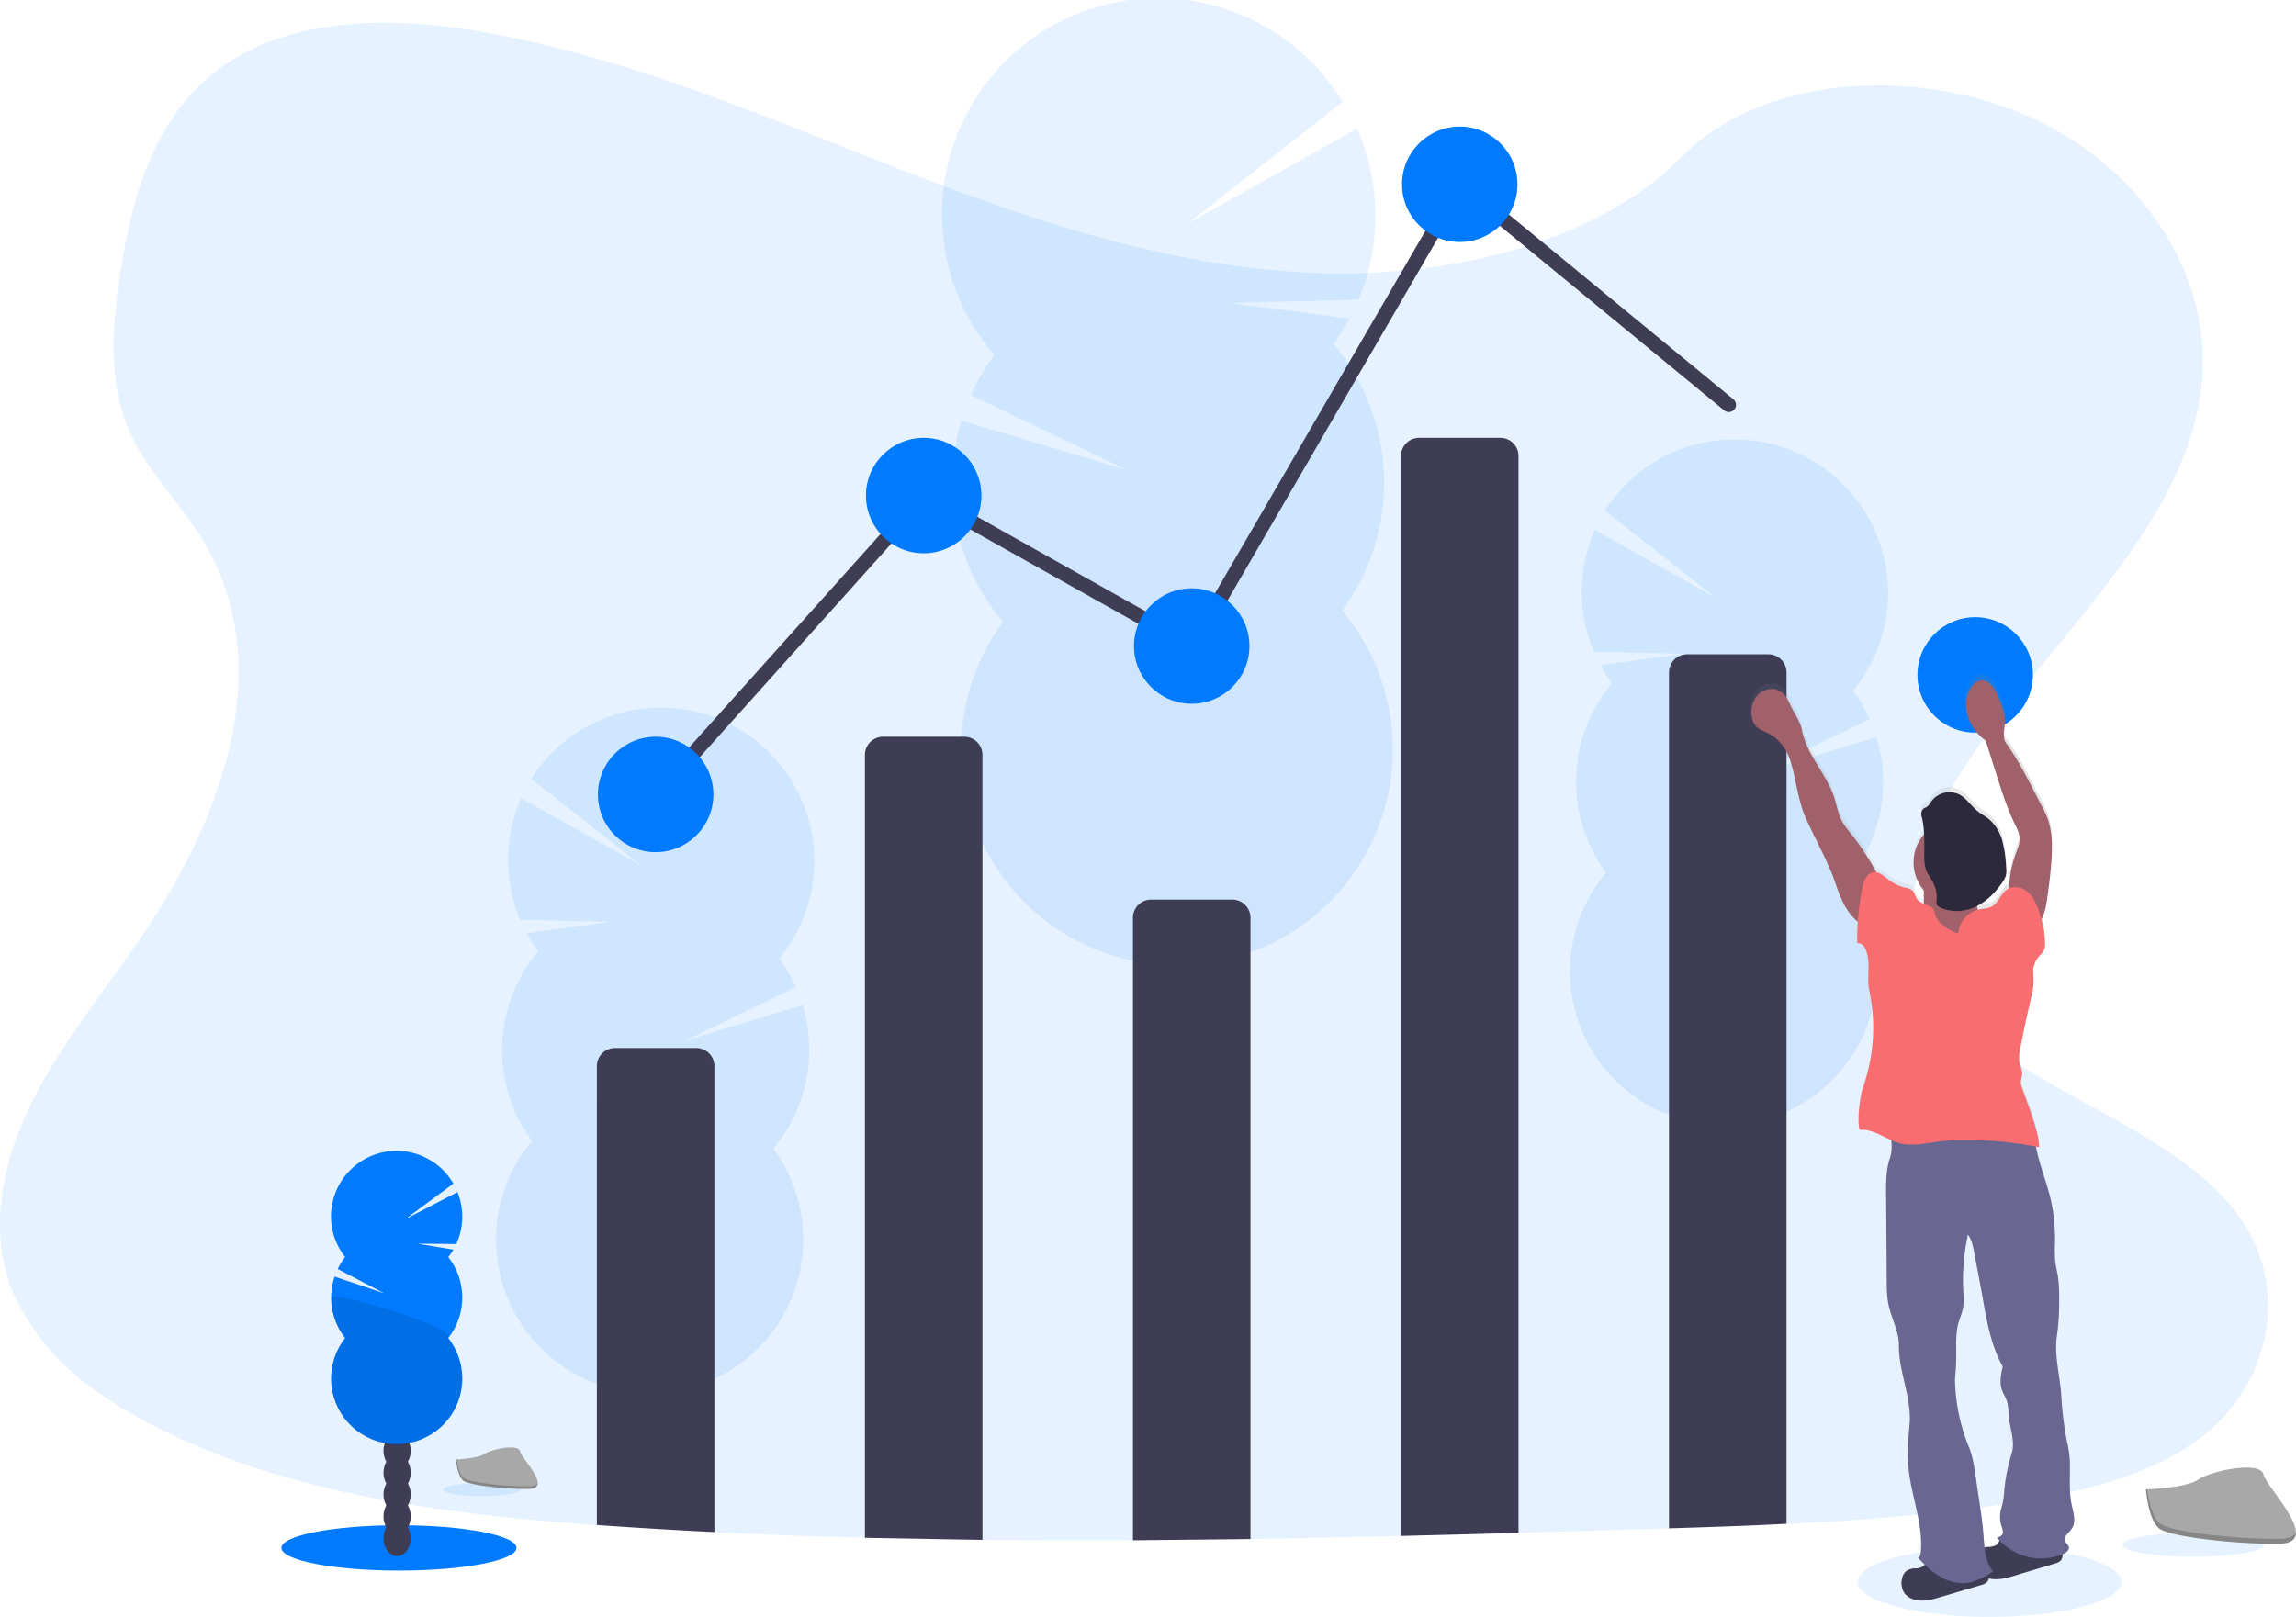 <svg xmlns="http://www.w3.org/2000/svg" width="1113.6" height="784.4" data-name="Layer 1"><defs><linearGradient id="a" x1="990.8" x2="1147.3" y1="609.5" y2="609.5" gradientTransform="matrix(-1 0 0 1 2040 0)" gradientUnits="userSpaceOnUse"><stop offset="0" stop-color="gray" stop-opacity=".3"/><stop offset=".5" stop-color="gray" stop-opacity=".1"/><stop offset="1" stop-color="gray" stop-opacity=".1"/></linearGradient></defs><ellipse cx="965" cy="767.4" fill="#007bff" opacity=".1" rx="64" ry="17"/><path fill="#007bff" d="M1070.5 694.9c-24.3 20.2-59 28.6-92.5 33.8l-5.6.9c-35 5.2-70.4 8-105.9 9.7-19 .9-38 1.6-57 2.1l-14.9.5-58.1 1.7-57 1.5q-36.5.9-73 1.5l-57 .6q-36.5.2-73-.2-28.5-.2-57-1-36.5-.9-73-2.7-24.8-1.2-49.5-3l-7.5-.4c-70.8-5.1-142.8-14.3-204.7-43.2l-1.7-.8-2.5-1.2a224.1 224.1 0 0 1-32.6-19 117 117 0 0 1-41.4-48c-12.5-29.7-5.9-63 8.4-92s35.8-55.2 54.4-82.5c5.4-8 10.6-16.3 15.4-24.8 30-53.4 44.8-115.1 13.4-166.6a228.6 228.6 0 0 0-13.4-19c-7.7-10-15.5-20-20.8-31-12.3-25.8-9.6-54.8-5.2-82.3 6-36.6 17-76 51.4-98.8C146 6.9 196.5 8 240.8 16.7c68.8 13.2 132.4 40.8 196.5 65.7s131.3 47.6 201.8 50a322 322 0 0 0 45.4-1.6 287.8 287.8 0 0 0 59.1-12.4c27.8-9.2 53-23 71.7-42 40.2-40.9 115.6-44 170-19.3 52 23.6 85.5 73.4 83 123.1-2.8 55.4-44.3 101-82.3 147.7a890 890 0 0 0-13.6 17l-7.3 9.6a404 404 0 0 0-12 17.1c-19.4 29.6-33.1 65-19.7 97 7.5 17.8 21.8 31.4 39 43.3 38.7 26.6 92 44.5 116 81.8 20.7 32.1 13 75.5-17.9 101.2z" opacity=".1"/><g opacity=".1"><path fill="#3f3d56" d="M555.5 549.4q0 1.4.2 2.7 11.7-4.6 23-10a18.6 18.6 0 0 0 10.5-5.2c2.2-1 4.4-2.2 6.5-3.4a26.8 26.8 0 0 0-1.6-3c-4.2-6.6-10.6-10.8-17.7-10.5s-13.1 4.8-16.9 11.6a34.5 34.5 0 0 0-4 17.8z"/><path fill="#3f3d56" d="M554.3 514.4a34.6 34.6 0 0 0 5.2 17.3c4.2 6.6 10.6 10.8 17.7 10.6l1.4-.1a18.6 18.6 0 0 0 10.6-5.2 25.5 25.5 0 0 0 4.9-6.4 35.8 35.8 0 0 0-1.2-35c-4.2-6.7-10.6-10.8-17.6-10.6s-13.2 4.8-17 11.7a34.5 34.5 0 0 0-4 17.7z"/><ellipse cx="618.3" cy="536.5" fill="#3f3d56" rx="21.9" ry="28.6" transform="rotate(-1.9 -1164.8 1824.1)"/><ellipse cx="617.1" cy="501.5" fill="#3f3d56" rx="21.9" ry="28.6" transform="rotate(-1.9 -1165.7 1789)"/><ellipse cx="616" cy="466.5" fill="#3f3d56" rx="21.9" ry="28.6" transform="rotate(-1.9 -1167 1754.3)"/><path fill="#007bff" d="M646.8 166.8a104 104 0 0 0 7.7-12.3l-57.7-7.5 62.1-1.6a104.9 104.9 0 0 0-.7-83l-82 46 75-59a104.8 104.8 0 1 0-169 122.8 105.2 105.2 0 0 0-11.3 19.5l75.8 36.3-80.4-24a104.8 104.8 0 0 0 20.1 97.7 104.7 104.7 0 1 0 164.6-5.5 104.8 104.8 0 0 0-4.2-129.4z"/><path d="M461.9 237.6a104.3 104.3 0 0 0 24.5 64 104.7 104.7 0 1 0 164.6-5.4c13.4-18.3-189.5-70.3-189.1-58.6z" opacity=".1"/></g><g opacity=".1"><path fill="#3f3d56" d="M326.2 733.6c0 .6 0 1.3-.2 2q-8.3-3.3-16.3-7.1a13.2 13.2 0 0 1-7.5-3.7l-4.7-2.4a18.9 18.9 0 0 1 1.2-2.1c3-4.8 7.6-7.7 12.6-7.6s9.3 3.4 12 8.3a24.5 24.5 0 0 1 2.9 12.6z"/><path fill="#3f3d56" d="M327 708.7a24.6 24.6 0 0 1-3.7 12.3c-3 4.7-7.5 7.7-12.5 7.5h-1a13.2 13.2 0 0 1-7.6-3.7 18 18 0 0 1-3.4-4.6 25.5 25.5 0 0 1 .7-24.8c3-4.8 7.6-7.7 12.6-7.6s9.3 3.4 12 8.3a24.5 24.5 0 0 1 2.9 12.6z"/><ellipse cx="355.4" cy="741.1" fill="#3f3d56" rx="20.4" ry="15.6" transform="rotate(-88.2 304 734.5)"/><ellipse cx="356.2" cy="716.2" fill="#3f3d56" rx="20.4" ry="15.6" transform="rotate(-88.2 304.8 709.6)"/><ellipse cx="357" cy="691.3" fill="#3f3d56" rx="20.4" ry="15.6" transform="rotate(-88.2 305.6 684.7)"/><path fill="#007bff" d="M261 461.4a75.8 75.8 0 0 1-5.6-8.7l41-5.5-44.1-1a74.6 74.6 0 0 1 .4-59l58.3 32.6-53.4-42A74.5 74.5 0 1 1 378 465.1a74.4 74.4 0 0 1 8 13.8l-53.8 26 57.1-17.3a74.7 74.7 0 0 1-14.2 69.6 74.5 74.5 0 1 1-117.1-3.7 74.5 74.5 0 0 1 3-92.1z"/><path d="M392.5 511.6a74.3 74.3 0 0 1-17.4 45.6 74.5 74.5 0 1 1-117.1-3.7c-9.6-13 134.8-50.2 134.5-41.9z" opacity=".1"/></g><g opacity=".1"><path fill="#3f3d56" d="M847 603.5l-.2 2q-8.3-3.3-16.3-7a13.3 13.3 0 0 1-7.5-3.7l-4.7-2.4a20.6 20.6 0 0 1 1.2-2.2c3-4.7 7.5-7.7 12.5-7.5s9.4 3.4 12 8.3a24.5 24.5 0 0 1 3 12.5z"/><path fill="#3f3d56" d="M847.8 578.6A24.6 24.6 0 0 1 844 591c-3 4.8-7.5 7.7-12.5 7.6l-1-.1a13.3 13.3 0 0 1-7.6-3.7 18.3 18.3 0 0 1-3.4-4.5 25.5 25.5 0 0 1 .7-24.9c3-4.7 7.6-7.7 12.6-7.5s9.4 3.4 12 8.3a24.5 24.5 0 0 1 2.9 12.5z"/><ellipse cx="876.2" cy="611" fill="#3f3d56" rx="20.4" ry="15.6" transform="rotate(-88.2 824.8 604.4)"/><ellipse cx="877" cy="586.1" fill="#3f3d56" rx="20.4" ry="15.6" transform="rotate(-88.2 825.6 579.5)"/><ellipse cx="877.7" cy="561.3" fill="#3f3d56" rx="20.4" ry="15.6" transform="rotate(-88.2 826.4 554.6)"/><path fill="#007bff" d="M781.7 331.3a73.6 73.6 0 0 1-5.5-8.7l41-5.4-44.2-1a74.7 74.7 0 0 1 .5-59.1l58.3 32.6-53.4-42A74.5 74.5 0 1 1 898.8 335a74.4 74.4 0 0 1 8 13.9L853 374.8l57.2-17.2a74.6 74.6 0 0 1-14.2 69.5 74.5 74.5 0 1 1-117.1-3.7 74.5 74.5 0 0 1 2.9-92z"/><path d="M913.3 381.6a74.2 74.2 0 0 1-17.4 45.5 74.5 74.5 0 1 1-117.1-3.7c-9.6-13 134.8-50.2 134.5-41.8z" opacity=".1"/></g><ellipse cx="193.5" cy="750.9" fill="#007bff" rx="57" ry="11"/><ellipse cx="192.6" cy="746.2" fill="#3f3d56" rx="6.6" ry="8.7"/><ellipse cx="192.6" cy="735.6" fill="#3f3d56" rx="6.6" ry="8.7"/><ellipse cx="192.6" cy="725" fill="#3f3d56" rx="6.6" ry="8.7"/><ellipse cx="192.6" cy="714.4" fill="#3f3d56" rx="6.6" ry="8.7"/><ellipse cx="192.6" cy="703.8" fill="#3f3d56" rx="6.6" ry="8.7"/><ellipse cx="192.6" cy="693.1" fill="#3f3d56" rx="6.6" ry="8.7"/><ellipse cx="192.6" cy="682.5" fill="#3f3d56" rx="6.6" ry="8.7"/><path fill="#007bff" d="M217.4 609.8a32.3 32.3 0 0 0 2.5-3.6l-17.5-2.9 18.9.2a31.9 31.9 0 0 0 .6-25.2l-25.3 13.1 23.3-17.2a31.8 31.8 0 1 0-52.5 35.6 32 32 0 0 0-3.6 5.8l22.6 11.8-24.1-8.1a31.8 31.8 0 0 0 5.1 29.8 31.8 31.8 0 1 0 50 0 31.8 31.8 0 0 0 0-39.3z"/><path d="M160.6 629.5a31.7 31.7 0 0 0 6.8 19.7 31.8 31.8 0 1 0 50 0c4.3-5.5-56.8-23.3-56.8-19.7z" opacity=".1"/><path fill="#3f3d56" d="M346.5 517.2v226q-24.8-1.2-49.5-2.9l-7.5-.5V517.2a8.8 8.8 0 0 1 8.8-8.8h39.4a8.8 8.8 0 0 1 8.8 8.8zM419.5 746V366.2a8.8 8.8 0 0 1 8.8-8.8h39.4a8.8 8.8 0 0 1 8.8 8.8V747zM549.5 747.2v-302a8.8 8.8 0 0 1 8.8-8.8h39.4a8.8 8.8 0 0 1 8.8 8.8v301.4zM736.5 221.2v522.4l-57 1.5V221.2a8.8 8.8 0 0 1 8.8-8.8h39.4a8.8 8.8 0 0 1 8.8 8.8zM866.5 326.2v413c-19 1-38 1.6-57 2.2V326.2a8.8 8.8 0 0 1 8.8-8.8h39.4a8.8 8.8 0 0 1 8.8 8.8z"/><path fill="none" stroke="#3f3d56" stroke-linecap="round" stroke-miterlimit="10" stroke-width="7" d="M318.5 385.4l130-145 130 73 130-224 130 107"/><circle cx="318" cy="385.4" r="28" fill="#007bff"/><circle cx="448" cy="240.4" r="28" fill="#007bff"/><circle cx="578" cy="313.4" r="28" fill="#007bff"/><circle cx="708" cy="89.4" r="28" fill="#007bff"/><circle cx="958" cy="327.4" r="28" fill="#007bff"/><ellipse cx="233.7" cy="722.6" fill="#007bff" opacity=".1" rx="18.7" ry="3.2"/><path fill="#a8a8a8" d="M221.1 708s10.7-.4 13.9-2.7 16.4-5 17.2-1.3 16 18.2 4 18.3-28-1.9-31.2-3.8-3.9-10.6-3.9-10.6z"/><path d="M256.4 721c-12 .1-28-1.8-31.2-3.8-2.4-1.5-3.4-6.8-3.7-9.3h-.4s.7 8.6 4 10.6 19 3.9 31 3.8c3.5 0 4.7-1.3 4.7-3-.5 1-1.8 1.7-4.4 1.7z" opacity=".2"/><ellipse cx="1063.8" cy="749.4" fill="#007bff" opacity=".1" rx="34.3" ry="5.8"/><path fill="#a8a8a8" d="M1040.8 722.5s19.6-.6 25.5-4.8 30-9.2 31.5-2.5 29.4 33.5 7.3 33.7-51.3-3.5-57.2-7-7.1-19.4-7.1-19.4z"/><path d="M1105.5 746.5c-22 .2-51.3-3.4-57.2-7-4.5-2.7-6.3-12.5-6.9-17h-.6s1.2 15.8 7 19.4 35.2 7.2 57.3 7c6.4 0 8.6-2.3 8.5-5.7-1 2-3.3 3.3-8 3.3z" opacity=".2"/><path fill="url(#a)" d="M892.8 402.4a9 9 0 0 0 2 4.7c1.5 1.7 3.6 2.4 5.6 3.4A22 22 0 0 1 911 423c3.4 9.7 3.8 20 8 29.4s9.3 18.3 13 28c2 5.4 3.7 11 6.7 16a25 25 0 0 0 5.6 6.4c-.2 3.6-.3 7-.3 10.6a4 4 0 0 1 3.4 1.8 10.4 10.4 0 0 1 1.5 3.7c1.4 5.7-.3 11.7 1 17.4a88.6 88.6 0 0 1-3 47.7c-1.5 3.8-3.2 16.7-1.7 20.5 5.4-.5 10.2 2.8 15.3 5a21.1 21.1 0 0 1-.7 9c-1.8 5.3-1.8 11-1.8 16.6l.3 41.3c0 5.2 0 10.5 1.4 15.6 1.4 5.7 4.6 11.5 4.5 17.4-.3 12.7 5.7 24.8 5.2 37.4 0 2.4-.4 4.8-.6 7.2a82.1 82.1 0 0 0 .5 19.2c1.8 12.7 6.6 25.1 5.4 37.9-.1.8-.4 2-1.2 2.3l3.1 3.3a2.9 2.9 0 0 1-.8 1 8.8 8.8 0 0 1-3.8 1 8 8 0 0 0-4.4 1.3 6.3 6.3 0 0 0-1.8 3.4 9 9 0 0 0 1.2 7.5 8.3 8.3 0 0 0 3.3 2.5c4.7 2 10 .5 14.8-1l18.9-5.6a6.4 6.4 0 0 0 3-1.6 3.4 3.4 0 0 0 .8-1.7c4.2 1 8.7-.2 13-1.5l18.9-5.7a6.3 6.3 0 0 0 3-1.6 3.7 3.7 0 0 0 .8-3c.1 0 .3 0 .4-.2 1.5-.6 3-1.9 2.7-3.4-.3-1-1.3-1.6-1.7-2.5a3.6 3.6 0 0 1 .7-3.5c.7-1 1.7-1.9 2.4-3 2.2-3.3.7-7.6-.1-11.6-1.8-8.3-.1-17-1.2-25.5-.4-2.8-1.1-5.6-1.7-8.5a173.3 173.3 0 0 1-2.3-20.2c-.7-9.7-3.4-19.2-1.8-28.8a112 112 0 0 0 .9-17 74 74 0 0 0-.5-10.8c-.4-2.7-1-5.4-1.3-8a72.5 72.5 0 0 1-.2-9.1 90 90 0 0 0-1.9-20.2c-2-9-5.7-17.7-7.3-26.9l1.6.4c0-7-6.1-22.2-8.4-28.8a8.4 8.4 0 0 1-.6-2.6 27.5 27.5 0 0 1 .7-3.4c.3-2.4-1-4.7-1.4-7.2a16.8 16.8 0 0 1 .4-5c1.6-9 3.6-17.9 5.6-26.7a28.4 28.4 0 0 0 .9-10 12.4 12.4 0 0 1 3-9.7 11.7 11.7 0 0 0 2.2-2.8 7 7 0 0 0 .4-2.8 44.8 44.8 0 0 0-1.8-12.2c1.8-3.2 2.5-7 3-10.8 1-8.1 2.2-16.4 2.2-24.6a41.8 41.8 0 0 0-1.8-13 51.6 51.6 0 0 0-3.5-7.5c-5.2-10.2-10.2-20.8-16.9-30.1-2-2.8-.7-6.7-.6-10.2.2-4.2-1.5-8.2-3.1-12.1a19.8 19.8 0 0 0-3.8-6.5 6.1 6.1 0 0 0-4.4-2 6.6 6.6 0 0 0-4.7 2.9 15.5 15.5 0 0 0-2.8 11.6 22.4 22.4 0 0 0 5.1 10.9 24.8 24.8 0 0 0 4.4 4.2l5 15.7c2.6 8.4 5.3 16.8 9 24.7 1 2.3 2.3 4.6 2.4 7.1.2 2.7-1 5.3-1.9 8a55.8 55.8 0 0 0-3.2 16.6 5.7 5.7 0 0 0-.9.4c-3.1 2-4.1 6.6-7.4 8.4-1.9 1-4.2 1-6.3 1.5l-.6.2-.2-1.2a3.2 3.2 0 0 1 0-.8 33.6 33.6 0 0 0 12.4-11.8 10.8 10.8 0 0 0 1.5-3 11.6 11.6 0 0 0 .1-4 62.2 62.2 0 0 0-1.8-12.8 21.4 21.4 0 0 0-6.7-10.9c-1.7-1.3-3.6-2.3-5.2-3.6-3.2-2.6-5.3-6.4-9-8.3a10.8 10.8 0 0 0-13.6 3.5 7.9 7.9 0 0 1-2 2.6 20.6 20.6 0 0 0-1.9 1c-1 .8-1.1 2.5-.8 3.9a41 41 0 0 1 1.2 8.6 21 21 0 0 0 0 27.2l-.1 5.5-.1 1.1a7.2 7.2 0 0 1-3-2c-1.1-1.4-1.3-3.5-2.7-4.6a7.6 7.6 0 0 0-3.3-1.2 20.4 20.4 0 0 1-8-3.8c-1.8-1.4-3.8-3.3-6-3.7a131.6 131.6 0 0 0-13-19.8 38.6 38.6 0 0 1-3.3-4.7c-2.2-3.7-2.8-8.2-4.2-12.3-3.8-11.5-13.2-20.7-15.6-32.6-.8-4.4-3.5-8.1-5.4-12.1-1.3-2.7-2.7-5.5-5.2-7-3.3-2-7.8-1.1-10.5 1.5a12.6 12.6 0 0 0-3.3 10.7zM1011.5 807a8.8 8.8 0 0 1-3.8 1 18.4 18.4 0 0 0-2 .3l-.5-6.3c-.6-6.8-1.6-13.5-2.7-20.3-1-7-1.6-14.6-4-21.4a92.1 92.1 0 0 1-7.2-33.8l.6-7.8c.3-6.5-.6-13.1 1-19.4.7-3 2-5.7 2.4-8.6a40.5 40.5 0 0 0 0-8 105.5 105.5 0 0 1 2.3-27.3c1.9 2.5 2.5 5.6 3 8.6l3.8 20.4c2.2 12 4.2 24.8 10.1 35.6-.8 3.8-1.6 8-.3 11.7.6 1.6 1.6 3 2.2 4.6 1 2.7.8 5.6 1.1 8.5.7 6 3.2 11.9 1.3 17.7a86.3 86.3 0 0 0-3.6 18.3 44.7 44.7 0 0 1-.6 5.2l-1.1 4.6a15.2 15.2 0 0 0 .3 6.7 13.6 13.6 0 0 1 .8 3.7c0 1.3-1.6 2.2-2.8 2.4l1.1 1.4a4.4 4.4 0 0 1-1.4 2.2z" transform="translate(-43.2 -57.8)"/><path fill="#3f3d56" d="M928.8 760.8a8 8 0 0 0-4.3 1.4 6.2 6.2 0 0 0-1.9 3.3 8.9 8.9 0 0 0 1.2 7.5 8.3 8.3 0 0 0 3.4 2.5c4.7 2 10 .5 14.8-1l18.9-5.6a6.3 6.3 0 0 0 3-1.6 4.2 4.2 0 0 0 .1-4.8 9.4 9.4 0 0 0-4-3.2 44.8 44.8 0 0 0-19-3.7c-2.3 0-4.7-.5-6.3 1.3-.9 1-.7 2-2 3a9 9 0 0 1-3.9 1z"/><path fill="#3f3d56" d="M964.5 750.4a8.2 8.2 0 0 0-4.4 1.5 6.2 6.2 0 0 0-1.8 3.3 9 9 0 0 0 1.2 7.4 8.4 8.4 0 0 0 3.4 2.5c4.6 2 10 .6 14.7-.9l19-5.7a6.3 6.3 0 0 0 3-1.6 4.2 4.2 0 0 0 0-4.8 9.5 9.5 0 0 0-4-3.2 44.9 44.9 0 0 0-18.9-3.6c-2.4 0-4.7-.6-6.4 1.2-.8 1-.7 2.1-2 3a8.7 8.7 0 0 1-3.8 1z"/><path fill="#696791" d="M948.1 545.5a232.6 232.6 0 0 1 33.5-1 6.7 6.7 0 0 1 2.2.4c2.4 1 2.8 4.3 3 6.9 1 10.7 5.7 20.6 8 31a88.8 88.8 0 0 1 1.9 20 71.7 71.7 0 0 0 .1 9c.3 2.7 1 5.4 1.4 8a73 73 0 0 1 .5 10.8 110.5 110.5 0 0 1-1 16.9c-1.5 9.5 1.2 19 2 28.6a171 171 0 0 0 2.2 20.1c.5 2.8 1.2 5.6 1.6 8.4 1.1 8.4-.5 17.1 1.3 25.4.8 3.9 2.3 8.2 0 11.6-.6 1-1.6 1.8-2.3 2.8a3.6 3.6 0 0 0-.7 3.5c.4 1 1.4 1.5 1.6 2.5.4 1.5-1.2 2.8-2.6 3.4a27.6 27.6 0 0 1-32.2-7.9c1.3-.2 2.8-1.1 2.9-2.4a13.5 13.5 0 0 0-.9-3.7 15 15 0 0 1-.3-6.6c.3-1.6.9-3 1.2-4.6a44.2 44.2 0 0 0 .6-5.1 85.2 85.2 0 0 1 3.6-18.3c1.8-5.7-.7-11.5-1.3-17.5-.3-2.9-.2-5.8-1.2-8.5-.6-1.6-1.5-3-2.1-4.6-1.4-3.7-.6-7.8.3-11.6-6-10.7-8-23.4-10.1-35.4l-3.8-20.2c-.6-3-1.2-6-3-8.5a104.2 104.2 0 0 0-2.3 27.2 40 40 0 0 1 0 7.9c-.5 2.9-1.7 5.6-2.5 8.4-1.5 6.3-.6 12.9-1 19.3 0 2.6-.4 5.2-.5 7.8a91 91 0 0 0 7.2 33.6c2.3 6.7 2.9 14.3 4 21.3 1 6.6 2.1 13.3 2.6 20 .5 6.3.7 13 4.6 17.9a32.8 32.8 0 0 1-11.3 5.4 20.9 20.9 0 0 1-14-2.7 43.8 43.8 0 0 1-11-9.4c.9-.3 1.2-1.4 1.3-2.3 1.2-12.6-3.6-25-5.5-37.6a81 81 0 0 1-.4-19l.6-7.2c.5-12.5-5.5-24.6-5.3-37.1 0-5.9-3-11.7-4.5-17.3-1.4-5-1.4-10.3-1.4-15.5l-.3-41c0-5.6 0-11.2 1.8-16.5 2.2-6.3-.3-13.5-.7-20.2a83.2 83.2 0 0 0 32.2 3.6z"/><path fill="#a0616a" d="M912.4 427.7a130.7 130.7 0 0 0-15.3-24.1 38.3 38.3 0 0 1-3.4-4.7c-2.1-3.7-2.8-8-4.1-12.2-3.8-11.4-13.3-20.6-15.6-32.4-.8-4.3-3.6-8-5.5-12-1.2-2.7-2.6-5.5-5.2-7-3.2-2-7.8-1.1-10.5 1.6a12.5 12.5 0 0 0-3.2 10.5 9 9 0 0 0 2 4.8c1.4 1.6 3.6 2.3 5.6 3.3a21.9 21.9 0 0 1 10.7 12.3c3.4 9.7 3.8 19.9 8 29.2s9.2 18.3 13 27.8c2 5.4 3.6 11 6.7 16s7.8 9.2 13.6 10a33.5 33.5 0 0 1 1.6-10.8c1.2-3.9 3.5-8.5 1.6-12.3zM974.4 435.2a55.3 55.3 0 0 1 3.2-20.8c1-2.5 2-5.1 2-7.8-.2-2.5-1.4-4.9-2.5-7.1-3.8-7.9-6.4-16.2-9-24.5l-5-15.7a24.3 24.3 0 0 1-4.4-4.1 22.1 22.1 0 0 1-5-10.9 15.3 15.3 0 0 1 2.7-11.4 6.7 6.7 0 0 1 4.7-2.9 6.1 6.1 0 0 1 4.4 2 19.7 19.7 0 0 1 3.8 6.4c1.6 3.9 3.3 7.9 3.1 12-.1 3.5-1.4 7.3.6 10.1 6.7 9.3 11.7 19.9 17 30a50.6 50.6 0 0 1 3.4 7.4 41.2 41.2 0 0 1 1.8 13c0 8.1-1.1 16.3-2.2 24.4-.7 5.1-1.7 10.7-5.5 14-4-5-8-10-13.1-14z"/><circle cx="948.9" cy="418.4" r="20.8" fill="#a0616a"/><path fill="#a0616a" d="M959 440.2c.5 3.8 2.5 7.1 4.4 10.4 1.2 2 2.7 4 5 4.3a100.8 100.8 0 0 1-18.8 7.6 21.3 21.3 0 0 1-6.9 1.1 16.8 16.8 0 0 1-5.7-1.5 28.5 28.5 0 0 1-16.2-18.9 37.6 37.6 0 0 0 7.7-.6 5.7 5.7 0 0 0 3.8-1.8 6 6 0 0 0 .8-3.4V427a41 41 0 0 1 15 1.9l6 2c1.3.3 4.8 0 5.7.7 1.5 1-1.2 6-.8 8.6z"/><path fill="#f86d70" d="M949.8 452.8a13 13 0 0 1 10-11.6c2.1-.5 4.5-.4 6.4-1.5 3.2-1.8 4.2-6.3 7.4-8.3s7.6-1 10.3 1.7 4.2 6.2 5.3 9.9a50 50 0 0 1 2.7 15.1 7 7 0 0 1-.5 2.8 11.6 11.6 0 0 1-2.2 2.7 12.3 12.3 0 0 0-3 9.8 28 28 0 0 1-.9 9.8c-2 8.8-4 17.6-5.6 26.5a16.5 16.5 0 0 0-.4 5c.4 2.5 1.7 4.7 1.4 7.1a26.9 26.9 0 0 0-.6 3.5 8.3 8.3 0 0 0 .6 2.5c2.2 6.6 8.4 21.7 8.3 28.7a174.1 174.1 0 0 0-37.3-3.4 83.1 83.1 0 0 0-9.1.4c-7.2.7-14.6 2.9-21.6 1-6.5-1.9-12.3-7-19-6.4-1.5-3.9.2-16.6 1.6-20.5a87.4 87.4 0 0 0 3-47.3c-1.2-5.7.5-11.7-1-17.3a10.3 10.3 0 0 0-1.4-3.7 4 4 0 0 0-3.4-1.8 127.4 127.4 0 0 1 2.5-27c.6-3 2-6.8 5.2-7.4 2.9-.4 5.3 2 7.6 3.7a20.3 20.3 0 0 0 8 3.8 7.6 7.6 0 0 1 3.2 1.2c1.4 1.1 1.6 3.2 2.7 4.6 2 2.5 6.5 2.3 8 5.1a19.6 19.6 0 0 1 .7 2.7 9.6 9.6 0 0 0 3.3 4.2 18.6 18.6 0 0 0 7.9 4.4z"/><path fill="#2d293d" d="M932 396.3c-.3-1.4-.2-3 .9-4 .5-.4 1.2-.5 1.8-1a8 8 0 0 0 2-2.5 10.9 10.9 0 0 1 13.6-3.4c3.6 1.9 5.8 5.7 9 8.2 1.6 1.3 3.5 2.3 5.2 3.6a21.2 21.2 0 0 1 6.7 10.9 61.4 61.4 0 0 1 1.8 12.7 11.5 11.5 0 0 1-.1 3.9 10.9 10.9 0 0 1-1.5 3c-3.3 5-7.7 9.5-13.1 12.1s-12 3-17.5.3a3 3 0 0 1-1.3-1 3.9 3.9 0 0 1-.2-2.4 15.8 15.8 0 0 0-1.8-8.8c-1-2-2.5-3.7-3.3-5.8a20.2 20.2 0 0 1-.9-7.2c0-6.3.3-12.5-1.2-18.6z"/></svg>